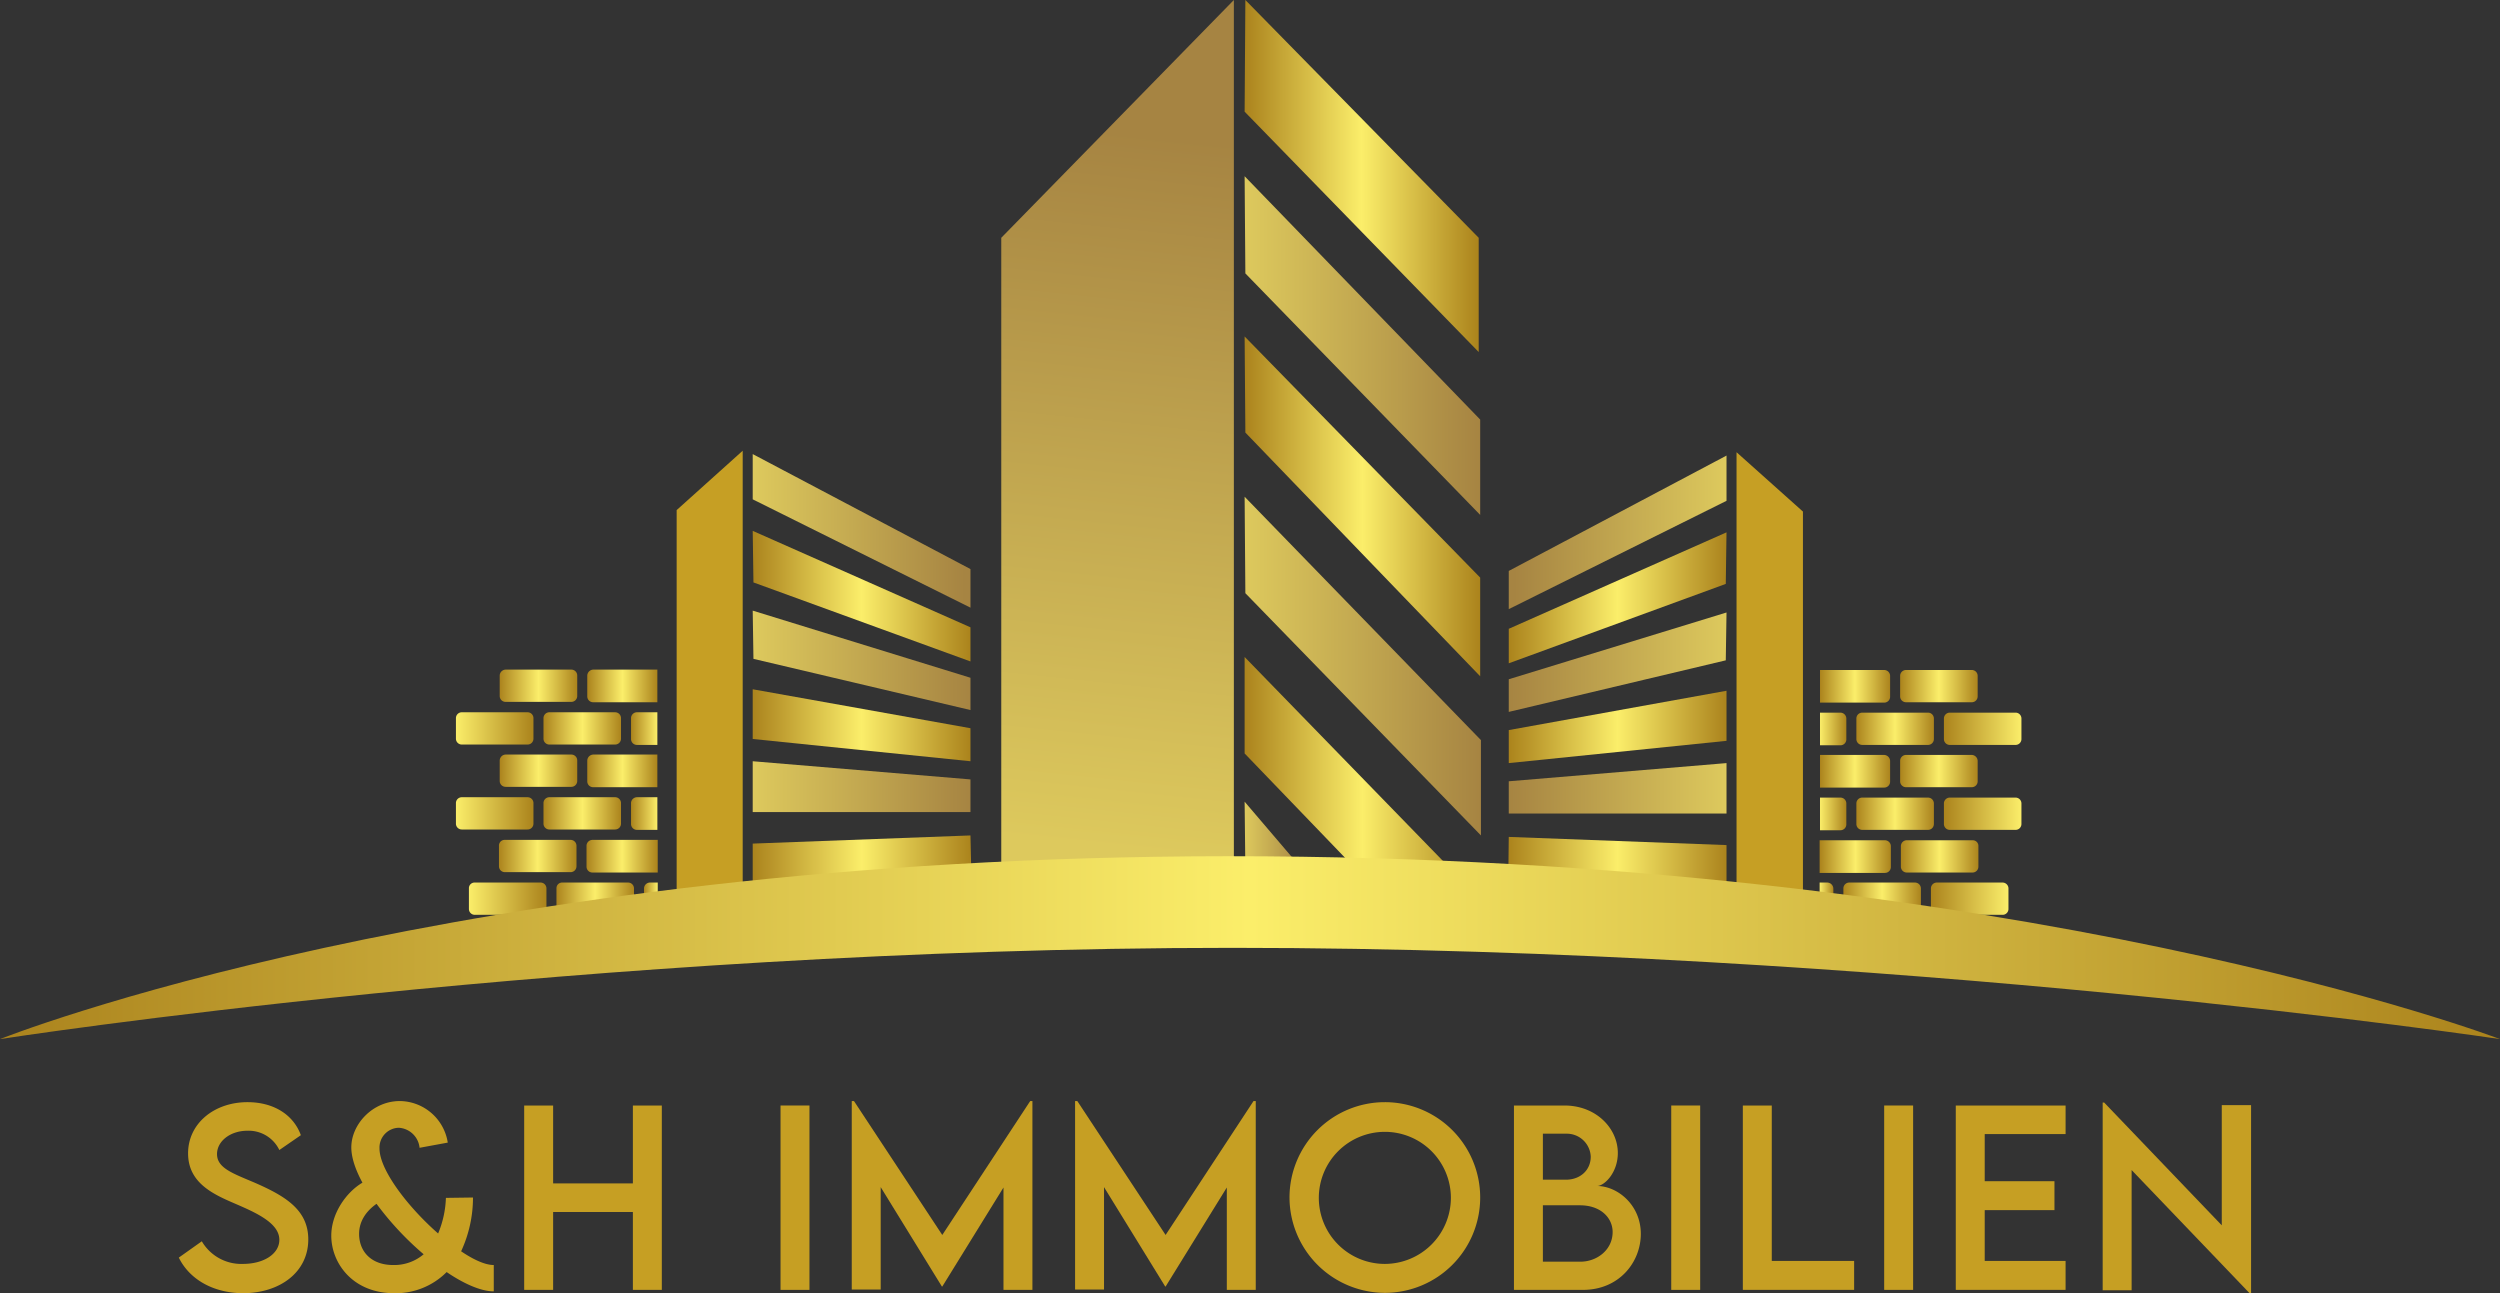 <?xml version="1.0" encoding="UTF-8"?>
<svg xmlns="http://www.w3.org/2000/svg" xmlns:xlink="http://www.w3.org/1999/xlink" id="Ebene_1" data-name="Ebene 1" viewBox="0 0 673.9 348.6">
  <rect x="0" y="0" width="673.9" height="348.6" fill="#333333" stroke="none"/>
  <defs>
    <style>.cls-1{fill:#c69f24;}.cls-2{fill:url(#Unbenannter_Verlauf);}.cls-3{fill:url(#Unbenannter_Verlauf_2);}.cls-4{fill:url(#Unbenannter_Verlauf_3);}.cls-5{fill:url(#Unbenannter_Verlauf_4);}.cls-6{fill:url(#Unbenannter_Verlauf_5);}.cls-7{fill:url(#Unbenannter_Verlauf_6);}.cls-8{fill:url(#Unbenannter_Verlauf_7);}.cls-9{fill:url(#Unbenannter_Verlauf_8);}.cls-10{fill:url(#Unbenannter_Verlauf_9);}.cls-11{fill:url(#Unbenannter_Verlauf_10);}.cls-12{fill:url(#Unbenannter_Verlauf_11);}.cls-13{fill:url(#Unbenannter_Verlauf_12);}.cls-14{fill:url(#Unbenannter_Verlauf_13);}.cls-15{fill:url(#Unbenannter_Verlauf_14);}.cls-16{fill:url(#Unbenannter_Verlauf_15);}.cls-17{fill:url(#Unbenannter_Verlauf_16);}.cls-18{fill:url(#Unbenannter_Verlauf_17);}.cls-19{fill:url(#Unbenannter_Verlauf_18);}.cls-20{fill:url(#Unbenannter_Verlauf_19);}.cls-21{fill:url(#Unbenannter_Verlauf_20);}.cls-22{fill:url(#Unbenannter_Verlauf_21);}.cls-23{fill:url(#Unbenannter_Verlauf_22);}.cls-24{fill:url(#Unbenannter_Verlauf_23);}.cls-25{fill:url(#Unbenannter_Verlauf_24);}.cls-26{fill:url(#Unbenannter_Verlauf_25);}.cls-27{fill:url(#Unbenannter_Verlauf_26);}.cls-28{fill:url(#Unbenannter_Verlauf_27);}.cls-29{fill:url(#Unbenannter_Verlauf_28);}.cls-30{fill:url(#Unbenannter_Verlauf_29);}.cls-31{fill:url(#Unbenannter_Verlauf_30);}.cls-32{fill:url(#Unbenannter_Verlauf_31);}.cls-33{fill:url(#Unbenannter_Verlauf_32);}.cls-34{fill:url(#Unbenannter_Verlauf_33);}.cls-35{fill:url(#Unbenannter_Verlauf_34);}.cls-36{fill:url(#Unbenannter_Verlauf_35);}.cls-37{fill:url(#Unbenannter_Verlauf_36);}.cls-38{fill:url(#Unbenannter_Verlauf_37);}.cls-39{fill:url(#Unbenannter_Verlauf_38);}.cls-40{fill:url(#Unbenannter_Verlauf_39);}.cls-41{fill:url(#Unbenannter_Verlauf_40);}.cls-42{fill:url(#Unbenannter_Verlauf_41);}.cls-43{fill:url(#Unbenannter_Verlauf_42);}.cls-44{fill:url(#Unbenannter_Verlauf_43);}.cls-45{fill:url(#Unbenannter_Verlauf_44);}.cls-46{fill:url(#Unbenannter_Verlauf_45);}.cls-47{fill:url(#Unbenannter_Verlauf_46);}.cls-48{fill:url(#Unbenannter_Verlauf_47);}.cls-49{fill:url(#Unbenannter_Verlauf_48);}.cls-50{fill:url(#Unbenannter_Verlauf_49);}.cls-51{fill:url(#Unbenannter_Verlauf_50);}.cls-52{isolation:isolate;}.cls-53{fill:#c69f23;}</style>
    <linearGradient id="Unbenannter_Verlauf" x1="203.26" y1="389.71" x2="260.08" y2="389.71" gradientTransform="translate(0 -246.61)" gradientUnits="userSpaceOnUse">
      <stop offset="0" stop-color="#ddc95d"></stop>
      <stop offset="0.46" stop-color="#c4aa51"></stop>
      <stop offset="1" stop-color="#a68442"></stop>
    </linearGradient>
    <linearGradient id="Unbenannter_Verlauf_2" x1="202.9" y1="407.31" x2="261.6" y2="407.31" gradientTransform="translate(0 -246.61)" gradientUnits="userSpaceOnUse">
      <stop offset="0" stop-color="#ab831d"></stop>
      <stop offset="0.5" stop-color="#fbee6a"></stop>
      <stop offset="1" stop-color="#ab831c"></stop>
    </linearGradient>
    <linearGradient id="Unbenannter_Verlauf_3" x1="202.9" y1="424.61" x2="261.6" y2="424.61" xlink:href="#Unbenannter_Verlauf"></linearGradient>
    <linearGradient id="Unbenannter_Verlauf_4" x1="202.9" y1="442.11" x2="261.6" y2="442.11" xlink:href="#Unbenannter_Verlauf_2"></linearGradient>
    <linearGradient id="Unbenannter_Verlauf_5" x1="202.9" y1="458.66" x2="261.6" y2="458.66" xlink:href="#Unbenannter_Verlauf"></linearGradient>
    <linearGradient id="Unbenannter_Verlauf_6" x1="202.9" y1="478.46" x2="261.8" y2="478.46" xlink:href="#Unbenannter_Verlauf_2"></linearGradient>
    <linearGradient id="Unbenannter_Verlauf_7" x1="292.86" y1="474.62" x2="313.07" y2="283.29" xlink:href="#Unbenannter_Verlauf"></linearGradient>
    <linearGradient id="Unbenannter_Verlauf_8" x1="335.5" y1="294.06" x2="398.6" y2="294.06" xlink:href="#Unbenannter_Verlauf_2"></linearGradient>
    <linearGradient id="Unbenannter_Verlauf_9" x1="335.5" y1="339.76" x2="399" y2="339.76" xlink:href="#Unbenannter_Verlauf"></linearGradient>
    <linearGradient id="Unbenannter_Verlauf_10" x1="335.5" y1="383.11" x2="399" y2="383.11" xlink:href="#Unbenannter_Verlauf_2"></linearGradient>
    <linearGradient id="Unbenannter_Verlauf_11" x1="335.5" y1="426.16" x2="399.2" y2="426.16" xlink:href="#Unbenannter_Verlauf"></linearGradient>
    <linearGradient id="Unbenannter_Verlauf_12" x1="335.5" y1="456.36" x2="399" y2="456.36" xlink:href="#Unbenannter_Verlauf_2"></linearGradient>
    <linearGradient id="Unbenannter_Verlauf_13" x1="335.54" y1="471.91" x2="351.21" y2="471.91" xlink:href="#Unbenannter_Verlauf"></linearGradient>
    <linearGradient id="Unbenannter_Verlauf_14" x1="146.5" y1="442.96" x2="167.49" y2="442.96" xlink:href="#Unbenannter_Verlauf_2"></linearGradient>
    <linearGradient id="Unbenannter_Verlauf_15" x1="122.86" y1="442.96" x2="143.85" y2="442.96" gradientTransform="translate(0 -246.61)" gradientUnits="userSpaceOnUse">
      <stop offset="0" stop-color="#fbee6a"></stop>
      <stop offset="1" stop-color="#ab831c"></stop>
    </linearGradient>
    <linearGradient id="Unbenannter_Verlauf_16" x1="134.67" y1="431.46" x2="155.66" y2="431.46" xlink:href="#Unbenannter_Verlauf_2"></linearGradient>
    <linearGradient id="Unbenannter_Verlauf_17" x1="158.3" y1="454.41" x2="177.26" y2="454.41" xlink:href="#Unbenannter_Verlauf_2"></linearGradient>
    <linearGradient id="Unbenannter_Verlauf_18" x1="134.67" y1="454.36" x2="155.66" y2="454.36" xlink:href="#Unbenannter_Verlauf_2"></linearGradient>
    <linearGradient id="Unbenannter_Verlauf_19" x1="146.5" y1="465.86" x2="167.49" y2="465.86" xlink:href="#Unbenannter_Verlauf_2"></linearGradient>
    <linearGradient id="Unbenannter_Verlauf_20" x1="122.86" y1="465.86" x2="143.85" y2="465.86" xlink:href="#Unbenannter_Verlauf_15"></linearGradient>
    <linearGradient id="Unbenannter_Verlauf_21" x1="158.07" y1="477.41" x2="177.27" y2="477.41" xlink:href="#Unbenannter_Verlauf_2"></linearGradient>
    <linearGradient id="Unbenannter_Verlauf_22" x1="134.45" y1="477.36" x2="155.43" y2="477.36" xlink:href="#Unbenannter_Verlauf_2"></linearGradient>
    <linearGradient id="Unbenannter_Verlauf_23" x1="170.1" y1="443.01" x2="177.26" y2="443.01" gradientTransform="translate(0 -246.61)" gradientUnits="userSpaceOnUse">
      <stop offset="0" stop-color="#ab831d"></stop>
      <stop offset="1" stop-color="#fbee6a"></stop>
    </linearGradient>
    <linearGradient id="Unbenannter_Verlauf_24" x1="170.1" y1="465.91" x2="177.26" y2="465.91" xlink:href="#Unbenannter_Verlauf_23"></linearGradient>
    <linearGradient id="Unbenannter_Verlauf_25" x1="158.3" y1="431.51" x2="177.26" y2="431.51" xlink:href="#Unbenannter_Verlauf_2"></linearGradient>
    <linearGradient id="Unbenannter_Verlauf_26" x1="149.94" y1="488.86" x2="170.93" y2="488.86" xlink:href="#Unbenannter_Verlauf_2"></linearGradient>
    <linearGradient id="Unbenannter_Verlauf_27" x1="126.32" y1="488.86" x2="147.31" y2="488.86" xlink:href="#Unbenannter_Verlauf_15"></linearGradient>
    <linearGradient id="Unbenannter_Verlauf_28" x1="173.56" y1="488.91" x2="177.26" y2="488.91" xlink:href="#Unbenannter_Verlauf_23"></linearGradient>
    <linearGradient id="Unbenannter_Verlauf_29" x1="2490.44" y1="443.06" x2="2511.42" y2="443.06" gradientTransform="matrix(-1, 0, 0, 1, 3011.74, -246.61)" xlink:href="#Unbenannter_Verlauf_2"></linearGradient>
    <linearGradient id="Unbenannter_Verlauf_30" x1="2466.8" y1="443.06" x2="2487.78" y2="443.06" gradientTransform="matrix(-1, 0, 0, 1, 3011.74, -246.61)" xlink:href="#Unbenannter_Verlauf_15"></linearGradient>
    <linearGradient id="Unbenannter_Verlauf_31" x1="2478.61" y1="431.56" x2="2499.6" y2="431.56" gradientTransform="matrix(-1, 0, 0, 1, 3011.74, -246.61)" xlink:href="#Unbenannter_Verlauf_2"></linearGradient>
    <linearGradient id="Unbenannter_Verlauf_32" x1="2502.24" y1="454.51" x2="2521.2" y2="454.51" gradientTransform="matrix(-1, 0, 0, 1, 3011.74, -246.61)" xlink:href="#Unbenannter_Verlauf_2"></linearGradient>
    <linearGradient id="Unbenannter_Verlauf_33" x1="2478.61" y1="454.46" x2="2499.6" y2="454.46" gradientTransform="matrix(-1, 0, 0, 1, 3011.74, -246.61)" xlink:href="#Unbenannter_Verlauf_2"></linearGradient>
    <linearGradient id="Unbenannter_Verlauf_34" x1="2490.44" y1="465.96" x2="2511.42" y2="465.96" gradientTransform="matrix(-1, 0, 0, 1, 3011.74, -246.61)" xlink:href="#Unbenannter_Verlauf_2"></linearGradient>
    <linearGradient id="Unbenannter_Verlauf_35" x1="2466.8" y1="465.96" x2="2487.78" y2="465.96" gradientTransform="matrix(-1, 0, 0, 1, 3011.74, -246.61)" xlink:href="#Unbenannter_Verlauf_15"></linearGradient>
    <linearGradient id="Unbenannter_Verlauf_36" x1="2502" y1="477.51" x2="2521.2" y2="477.51" gradientTransform="matrix(-1, 0, 0, 1, 3011.74, -246.61)" xlink:href="#Unbenannter_Verlauf_2"></linearGradient>
    <linearGradient id="Unbenannter_Verlauf_37" x1="2478.38" y1="477.46" x2="2499.37" y2="477.46" gradientTransform="matrix(-1, 0, 0, 1, 3011.74, -246.61)" xlink:href="#Unbenannter_Verlauf_2"></linearGradient>
    <linearGradient id="Unbenannter_Verlauf_38" x1="2514.04" y1="443.11" x2="2521.2" y2="443.11" gradientTransform="matrix(-1, 0, 0, 1, 3011.74, -246.61)" xlink:href="#Unbenannter_Verlauf_23"></linearGradient>
    <linearGradient id="Unbenannter_Verlauf_39" x1="2514.04" y1="466.01" x2="2521.2" y2="466.01" gradientTransform="matrix(-1, 0, 0, 1, 3011.74, -246.61)" xlink:href="#Unbenannter_Verlauf_23"></linearGradient>
    <linearGradient id="Unbenannter_Verlauf_40" x1="2502.24" y1="431.61" x2="2521.2" y2="431.61" gradientTransform="matrix(-1, 0, 0, 1, 3011.74, -246.61)" xlink:href="#Unbenannter_Verlauf_2"></linearGradient>
    <linearGradient id="Unbenannter_Verlauf_41" x1="2493.88" y1="488.86" x2="2514.87" y2="488.86" gradientTransform="matrix(-1, 0, 0, 1, 3011.74, -246.61)" xlink:href="#Unbenannter_Verlauf_2"></linearGradient>
    <linearGradient id="Unbenannter_Verlauf_42" x1="2470.26" y1="488.86" x2="2491.24" y2="488.86" gradientTransform="matrix(-1, 0, 0, 1, 3011.74, -246.61)" xlink:href="#Unbenannter_Verlauf_15"></linearGradient>
    <linearGradient id="Unbenannter_Verlauf_43" x1="2517.49" y1="488.91" x2="2521.19" y2="488.91" gradientTransform="matrix(-1, 0, 0, 1, 3011.74, -246.61)" xlink:href="#Unbenannter_Verlauf_23"></linearGradient>
    <linearGradient id="Unbenannter_Verlauf_44" x1="1999.63" y1="390.11" x2="2056.45" y2="390.11" gradientTransform="matrix(-1, 0, 0, 1, 2464.69, -246.61)" xlink:href="#Unbenannter_Verlauf"></linearGradient>
    <linearGradient id="Unbenannter_Verlauf_45" x1="1999.29" y1="407.76" x2="2057.99" y2="407.76" gradientTransform="matrix(-1, 0, 0, 1, 2464.69, -246.61)" xlink:href="#Unbenannter_Verlauf_2"></linearGradient>
    <linearGradient id="Unbenannter_Verlauf_46" x1="1999.29" y1="425.11" x2="2057.99" y2="425.11" gradientTransform="matrix(-1, 0, 0, 1, 2464.69, -246.61)" xlink:href="#Unbenannter_Verlauf"></linearGradient>
    <linearGradient id="Unbenannter_Verlauf_47" x1="1999.29" y1="442.56" x2="2057.99" y2="442.56" gradientTransform="matrix(-1, 0, 0, 1, 2464.69, -246.61)" xlink:href="#Unbenannter_Verlauf_2"></linearGradient>
    <linearGradient id="Unbenannter_Verlauf_48" x1="1999.29" y1="459.11" x2="2057.99" y2="459.11" gradientTransform="matrix(-1, 0, 0, 1, 2464.69, -246.61)" xlink:href="#Unbenannter_Verlauf"></linearGradient>
    <linearGradient id="Unbenannter_Verlauf_49" x1="1999.29" y1="478.86" x2="2058.16" y2="478.86" gradientTransform="matrix(-1, 0, 0, 1, 2464.69, -246.61)" xlink:href="#Unbenannter_Verlauf_2"></linearGradient>
    <linearGradient id="Unbenannter_Verlauf_50" x1="0" y1="502.06" x2="673.9" y2="502.06" xlink:href="#Unbenannter_Verlauf_2"></linearGradient>
  </defs>
  <polygon class="cls-1" points="182.4 242.3 182.4 137.5 200.2 121.5 200.2 238.5 182.4 242.3"></polygon>
  <polygon class="cls-2" points="202.9 122.4 261.6 153.4 261.6 163.8 202.9 134.6 202.9 122.4"></polygon>
  <polygon class="cls-3" points="202.9 143.1 261.6 169.1 261.6 178.3 203.1 157 202.9 143.1"></polygon>
  <polygon class="cls-4" points="202.9 164.6 261.6 182.7 261.6 191.4 203.1 177.6 202.9 164.6"></polygon>
  <polygon class="cls-5" points="202.9 185.8 261.6 196.3 261.6 205.2 202.9 199.2 202.9 185.8"></polygon>
  <polygon class="cls-6" points="202.9 205.2 261.6 210.1 261.6 218.9 202.9 218.9 202.9 205.2"></polygon>
  <polygon class="cls-7" points="202.9 227.4 261.6 225.2 261.8 234.1 202.9 238.5 202.9 227.4"></polygon>
  <polygon class="cls-8" points="269.9 233.1 269.9 64.1 332.6 0 332.6 233.1 269.9 233.1"></polygon>
  <polygon class="cls-9" points="335.7 0 398.6 64.1 398.6 94.9 335.5 30.1 335.7 0"></polygon>
  <polygon class="cls-10" points="335.5 47.5 399 113.1 399 138.8 335.7 73.7 335.5 47.5"></polygon>
  <polygon class="cls-11" points="335.5 90.7 399 155.7 399 182.3 335.7 116.6 335.5 90.7"></polygon>
  <polygon class="cls-12" points="335.5 133.9 399.2 199.5 399.2 225.2 335.7 159.9 335.5 133.9"></polygon>
  <polygon class="cls-13" points="335.5 177.1 399 242.4 363.7 232.4 335.5 203.1 335.5 177.1"></polygon>
  <polygon class="cls-14" points="335.5 216.1 351.2 234.5 335.7 234.5 335.5 216.1"></polygon>
  <path class="cls-15" d="M148.1,192h17.7a1.58,1.58,0,0,1,1.6,1.6v5.5a1.58,1.58,0,0,1-1.6,1.6H148.1a1.58,1.58,0,0,1-1.6-1.6v-5.5A1.58,1.58,0,0,1,148.1,192Z"></path>
  <path class="cls-16" d="M124.5,192h17.7a1.58,1.58,0,0,1,1.6,1.6v5.5a1.58,1.58,0,0,1-1.6,1.6H124.5a1.58,1.58,0,0,1-1.6-1.6v-5.5A1.58,1.58,0,0,1,124.5,192Z"></path>
  <path class="cls-17" d="M136.3,180.5H154a1.58,1.58,0,0,1,1.6,1.6v5.5a1.58,1.58,0,0,1-1.6,1.6H136.3a1.58,1.58,0,0,1-1.6-1.6v-5.5A1.64,1.64,0,0,1,136.3,180.5Z"></path>
  <path class="cls-18" d="M159.9,203.4h17.3v8.8H159.9a1.58,1.58,0,0,1-1.6-1.6v-5.5A1.67,1.67,0,0,1,159.9,203.4Z"></path>
  <path class="cls-19" d="M136.3,203.4H154a1.58,1.58,0,0,1,1.6,1.6v5.5a1.58,1.58,0,0,1-1.6,1.6H136.3a1.58,1.58,0,0,1-1.6-1.6V205A1.64,1.64,0,0,1,136.3,203.4Z"></path>
  <path class="cls-20" d="M148.1,214.9h17.7a1.58,1.58,0,0,1,1.6,1.6V222a1.58,1.58,0,0,1-1.6,1.6H148.1a1.58,1.58,0,0,1-1.6-1.6v-5.5A1.58,1.58,0,0,1,148.1,214.9Z"></path>
  <path class="cls-21" d="M124.5,214.9h17.7a1.58,1.58,0,0,1,1.6,1.6V222a1.58,1.58,0,0,1-1.6,1.6H124.5a1.58,1.58,0,0,1-1.6-1.6v-5.5A1.58,1.58,0,0,1,124.5,214.9Z"></path>
  <path class="cls-22" d="M159.7,226.4h17.6v8.8H159.7a1.58,1.58,0,0,1-1.6-1.6v-5.5A1.61,1.61,0,0,1,159.7,226.4Z"></path>
  <path class="cls-23" d="M136.1,226.4h17.7a1.58,1.58,0,0,1,1.6,1.6v5.5a1.58,1.58,0,0,1-1.6,1.6H136.1a1.58,1.58,0,0,1-1.6-1.6V228A1.52,1.52,0,0,1,136.1,226.4Z"></path>
  <path class="cls-24" d="M171.7,192h5.5v8.8h-5.5a1.58,1.58,0,0,1-1.6-1.6v-5.6A1.58,1.58,0,0,1,171.7,192Z"></path>
  <path class="cls-25" d="M171.7,214.9h5.5v8.8h-5.5a1.58,1.58,0,0,1-1.6-1.6v-5.5A1.61,1.61,0,0,1,171.7,214.9Z"></path>
  <path class="cls-26" d="M159.9,180.5h17.3v8.8H159.9a1.58,1.58,0,0,1-1.6-1.6v-5.5A1.67,1.67,0,0,1,159.9,180.5Z"></path>
  <path class="cls-27" d="M151.6,237.9h17.7a1.58,1.58,0,0,1,1.6,1.6V245a1.58,1.58,0,0,1-1.6,1.6H151.6A1.58,1.58,0,0,1,150,245v-5.5A1.52,1.52,0,0,1,151.6,237.9Z"></path>
  <path class="cls-28" d="M128,237.9h17.7a1.58,1.58,0,0,1,1.6,1.6V245a1.58,1.58,0,0,1-1.6,1.6H128a1.58,1.58,0,0,1-1.6-1.6v-5.5A1.52,1.52,0,0,1,128,237.9Z"></path>
  <path class="cls-29" d="M175.2,237.9h2.1v8.8h-2.1a1.58,1.58,0,0,1-1.6-1.6v-5.5A1.61,1.61,0,0,1,175.2,237.9Z"></path>
  <path class="cls-30" d="M519.7,192.1H502a1.58,1.58,0,0,0-1.6,1.6v5.5a1.58,1.58,0,0,0,1.6,1.6h17.7a1.58,1.58,0,0,0,1.6-1.6v-5.5A1.58,1.58,0,0,0,519.7,192.1Z"></path>
  <path class="cls-31" d="M543.3,192.1H525.6a1.58,1.58,0,0,0-1.6,1.6v5.5a1.58,1.58,0,0,0,1.6,1.6h17.7a1.58,1.58,0,0,0,1.6-1.6v-5.5A1.58,1.58,0,0,0,543.3,192.1Z"></path>
  <path class="cls-32" d="M531.5,180.6H513.8a1.58,1.58,0,0,0-1.6,1.6v5.5a1.58,1.58,0,0,0,1.6,1.6h17.7a1.58,1.58,0,0,0,1.6-1.6v-5.5A1.58,1.58,0,0,0,531.5,180.6Z"></path>
  <path class="cls-33" d="M507.9,203.5H490.6v8.8h17.3a1.58,1.58,0,0,0,1.6-1.6v-5.5A1.67,1.67,0,0,0,507.9,203.5Z"></path>
  <path class="cls-34" d="M531.5,203.5H513.8a1.58,1.58,0,0,0-1.6,1.6v5.5a1.58,1.58,0,0,0,1.6,1.6h17.7a1.58,1.58,0,0,0,1.6-1.6v-5.5A1.64,1.64,0,0,0,531.5,203.5Z"></path>
  <path class="cls-35" d="M519.7,215H502a1.58,1.58,0,0,0-1.6,1.6v5.5a1.58,1.58,0,0,0,1.6,1.6h17.7a1.58,1.58,0,0,0,1.6-1.6v-5.5A1.58,1.58,0,0,0,519.7,215Z"></path>
  <path class="cls-36" d="M543.3,215H525.6a1.58,1.58,0,0,0-1.6,1.6v5.5a1.58,1.58,0,0,0,1.6,1.6h17.7a1.58,1.58,0,0,0,1.6-1.6v-5.5A1.58,1.58,0,0,0,543.3,215Z"></path>
  <path class="cls-37" d="M508.1,226.5H490.5v8.8h17.6a1.58,1.58,0,0,0,1.6-1.6v-5.5A1.61,1.61,0,0,0,508.1,226.5Z"></path>
  <path class="cls-38" d="M531.7,226.5H514a1.58,1.58,0,0,0-1.6,1.6v5.5a1.58,1.58,0,0,0,1.6,1.6h17.7a1.58,1.58,0,0,0,1.6-1.6v-5.5A1.52,1.52,0,0,0,531.7,226.5Z"></path>
  <path class="cls-39" d="M496.1,192.1h-5.5v8.8h5.5a1.58,1.58,0,0,0,1.6-1.6v-5.5A1.61,1.61,0,0,0,496.1,192.1Z"></path>
  <path class="cls-40" d="M496.1,215h-5.5v8.8h5.5a1.58,1.58,0,0,0,1.6-1.6v-5.6A1.58,1.58,0,0,0,496.1,215Z"></path>
  <path class="cls-41" d="M507.9,180.6H490.6v8.8h17.3a1.58,1.58,0,0,0,1.6-1.6v-5.5A1.61,1.61,0,0,0,507.9,180.6Z"></path>
  <path class="cls-42" d="M516.2,237.9H498.5a1.58,1.58,0,0,0-1.6,1.6V245a1.58,1.58,0,0,0,1.6,1.6h17.7a1.58,1.58,0,0,0,1.6-1.6v-5.4A1.6,1.6,0,0,0,516.2,237.9Z"></path>
  <path class="cls-43" d="M539.8,237.9H522.1a1.58,1.58,0,0,0-1.6,1.6V245a1.58,1.58,0,0,0,1.6,1.6h17.7a1.58,1.58,0,0,0,1.6-1.6v-5.4A1.6,1.6,0,0,0,539.8,237.9Z"></path>
  <path class="cls-44" d="M492.6,237.9h-2.1v8.8h2.1a1.58,1.58,0,0,0,1.6-1.6v-5.5A1.67,1.67,0,0,0,492.6,237.9Z"></path>
  <polygon class="cls-1" points="486 242.7 486 137.9 468.1 121.9 468.1 238.9 486 242.7"></polygon>
  <polygon class="cls-45" points="465.4 122.8 406.7 153.9 406.7 164.2 465.4 135 465.4 122.8"></polygon>
  <polygon class="cls-46" points="465.4 143.5 406.7 169.5 406.7 178.8 465.2 157.4 465.4 143.5"></polygon>
  <polygon class="cls-47" points="465.4 165.1 406.7 183.1 406.7 191.9 465.2 178 465.4 165.1"></polygon>
  <polygon class="cls-48" points="465.4 186.2 406.7 196.8 406.7 205.7 465.4 199.7 465.4 186.2"></polygon>
  <polygon class="cls-49" points="465.4 205.7 406.7 210.6 406.7 219.3 465.4 219.3 465.4 205.7"></polygon>
  <polygon class="cls-50" points="465.4 227.8 406.7 225.6 406.6 234.6 465.4 238.9 465.4 227.8"></polygon>
  <path class="cls-51" d="M0,280.1s158-24.6,332.2-24.6c177.3,0,341.7,24.6,341.7,24.6S545,230.8,331.1,230.8C122.9,230.9,0,280.1,0,280.1Z"></path>
  <g class="cls-52">
    <path class="cls-53" d="M48.2,339l6.2-4.4a12.32,12.32,0,0,0,11.1,6.1c5.6,0,9.8-2.7,9.8-6.5,0-4.6-6.5-7.4-12.3-9.9s-12.3-5.6-12.3-13.4c0-8.1,7.1-13.8,16-13.8,7.1,0,12.4,3.4,14.4,8.9l-5.8,4a9.17,9.17,0,0,0-8.6-5.2c-4.6,0-8.2,2.8-8.2,6.3,0,3.9,4.6,5.3,10.6,7.9,7.9,3.5,14,7.2,14,15.1,0,8.8-7.6,14.5-17.7,14.5C57.2,348.5,51,344.7,48.2,339Z"></path>
    <path class="cls-53" d="M133.1,348.1c-3.4,0-8-2-12.7-5.2a19.38,19.38,0,0,1-14.1,5.7c-11.3,0-17-8.2-17-15.5,0-6,4-11.7,8.4-14.3-1.9-3.5-3-6.8-3-9.5,0-6.2,5.7-12.5,13.1-12.5A13.23,13.23,0,0,1,120.7,308l-7.6,1.4a6,6,0,0,0-5.6-5.4,5.33,5.33,0,0,0-5.2,5.6c0,5.8,7.7,15.8,15.8,22.9a27.17,27.17,0,0,0,2.1-9.6l7.3-.1a34.5,34.5,0,0,1-3.2,14.5c3.4,2.3,6.5,3.7,8.8,3.7Zm-18.9-10a81.36,81.36,0,0,1-12.7-13.6c-3,2.1-4.7,4.9-4.7,8.1,0,4.7,3.2,8.4,9.2,8.4A12.26,12.26,0,0,0,114.2,338.1Z"></path>
    <path class="cls-53" d="M178.4,298v49.7h-7.8v-21H149.1v21h-7.8V298h7.8v21h21.5V298Z"></path>
    <path class="cls-53" d="M210.4,298h7.8v49.7h-7.8Z"></path>
    <path class="cls-53" d="M278.3,296.9v50.8h-7.8V320.1L254,346.8h-.1L237.4,320v27.6h-7.8V296.8h.6L254,332.9l23.7-36.1h.6Z"></path>
    <path class="cls-53" d="M338.5,296.9v50.8h-7.8V320.1l-16.5,26.7h-.1L297.6,320v27.6h-7.8V296.8h.6l23.8,36.1,23.7-36.1h.6Z"></path>
    <path class="cls-53" d="M347.6,322.9a25.7,25.7,0,1,1,25.7,25.6A25.78,25.78,0,0,1,347.6,322.9Zm43.5,0a17.8,17.8,0,1,0-17.8,17.8A17.84,17.84,0,0,0,391.1,322.9Z"></path>
    <path class="cls-53" d="M442.3,332.6c0,7.6-5.8,15.1-15.6,15.1H408.1V298h13.6c8.6,0,14.4,6.2,14.4,12.8,0,5.4-3.7,8.9-5.6,8.9C436,319.7,442.3,324.8,442.3,332.6Zm-26.4-27V318h6.2c3.9,0,6.7-2.6,6.7-6.2a6.45,6.45,0,0,0-6.6-6.2Zm18.8,26.5c0-3.8-3.2-7.2-8.8-7.2h-10v15.2H426C430.5,340.1,434.7,336.9,434.7,332.1Z"></path>
    <path class="cls-53" d="M450.5,298h7.8v49.7h-7.8Z"></path>
    <path class="cls-53" d="M499.8,339.9v7.8h-30V298h7.8v41.9Z"></path>
    <path class="cls-53" d="M507.9,298h7.8v49.7h-7.8Z"></path>
    <path class="cls-53" d="M535,305.7v12.7h18.8v7.8H535v13.7h21.8v7.8H527.2V298h29.6v7.7Z"></path>
    <path class="cls-53" d="M606.8,297.9v50.7h-.4l-31.8-33.2v32.4h-7.8V297.2h.4l31.7,33.1V297.9Z"></path>
  </g>
</svg>
